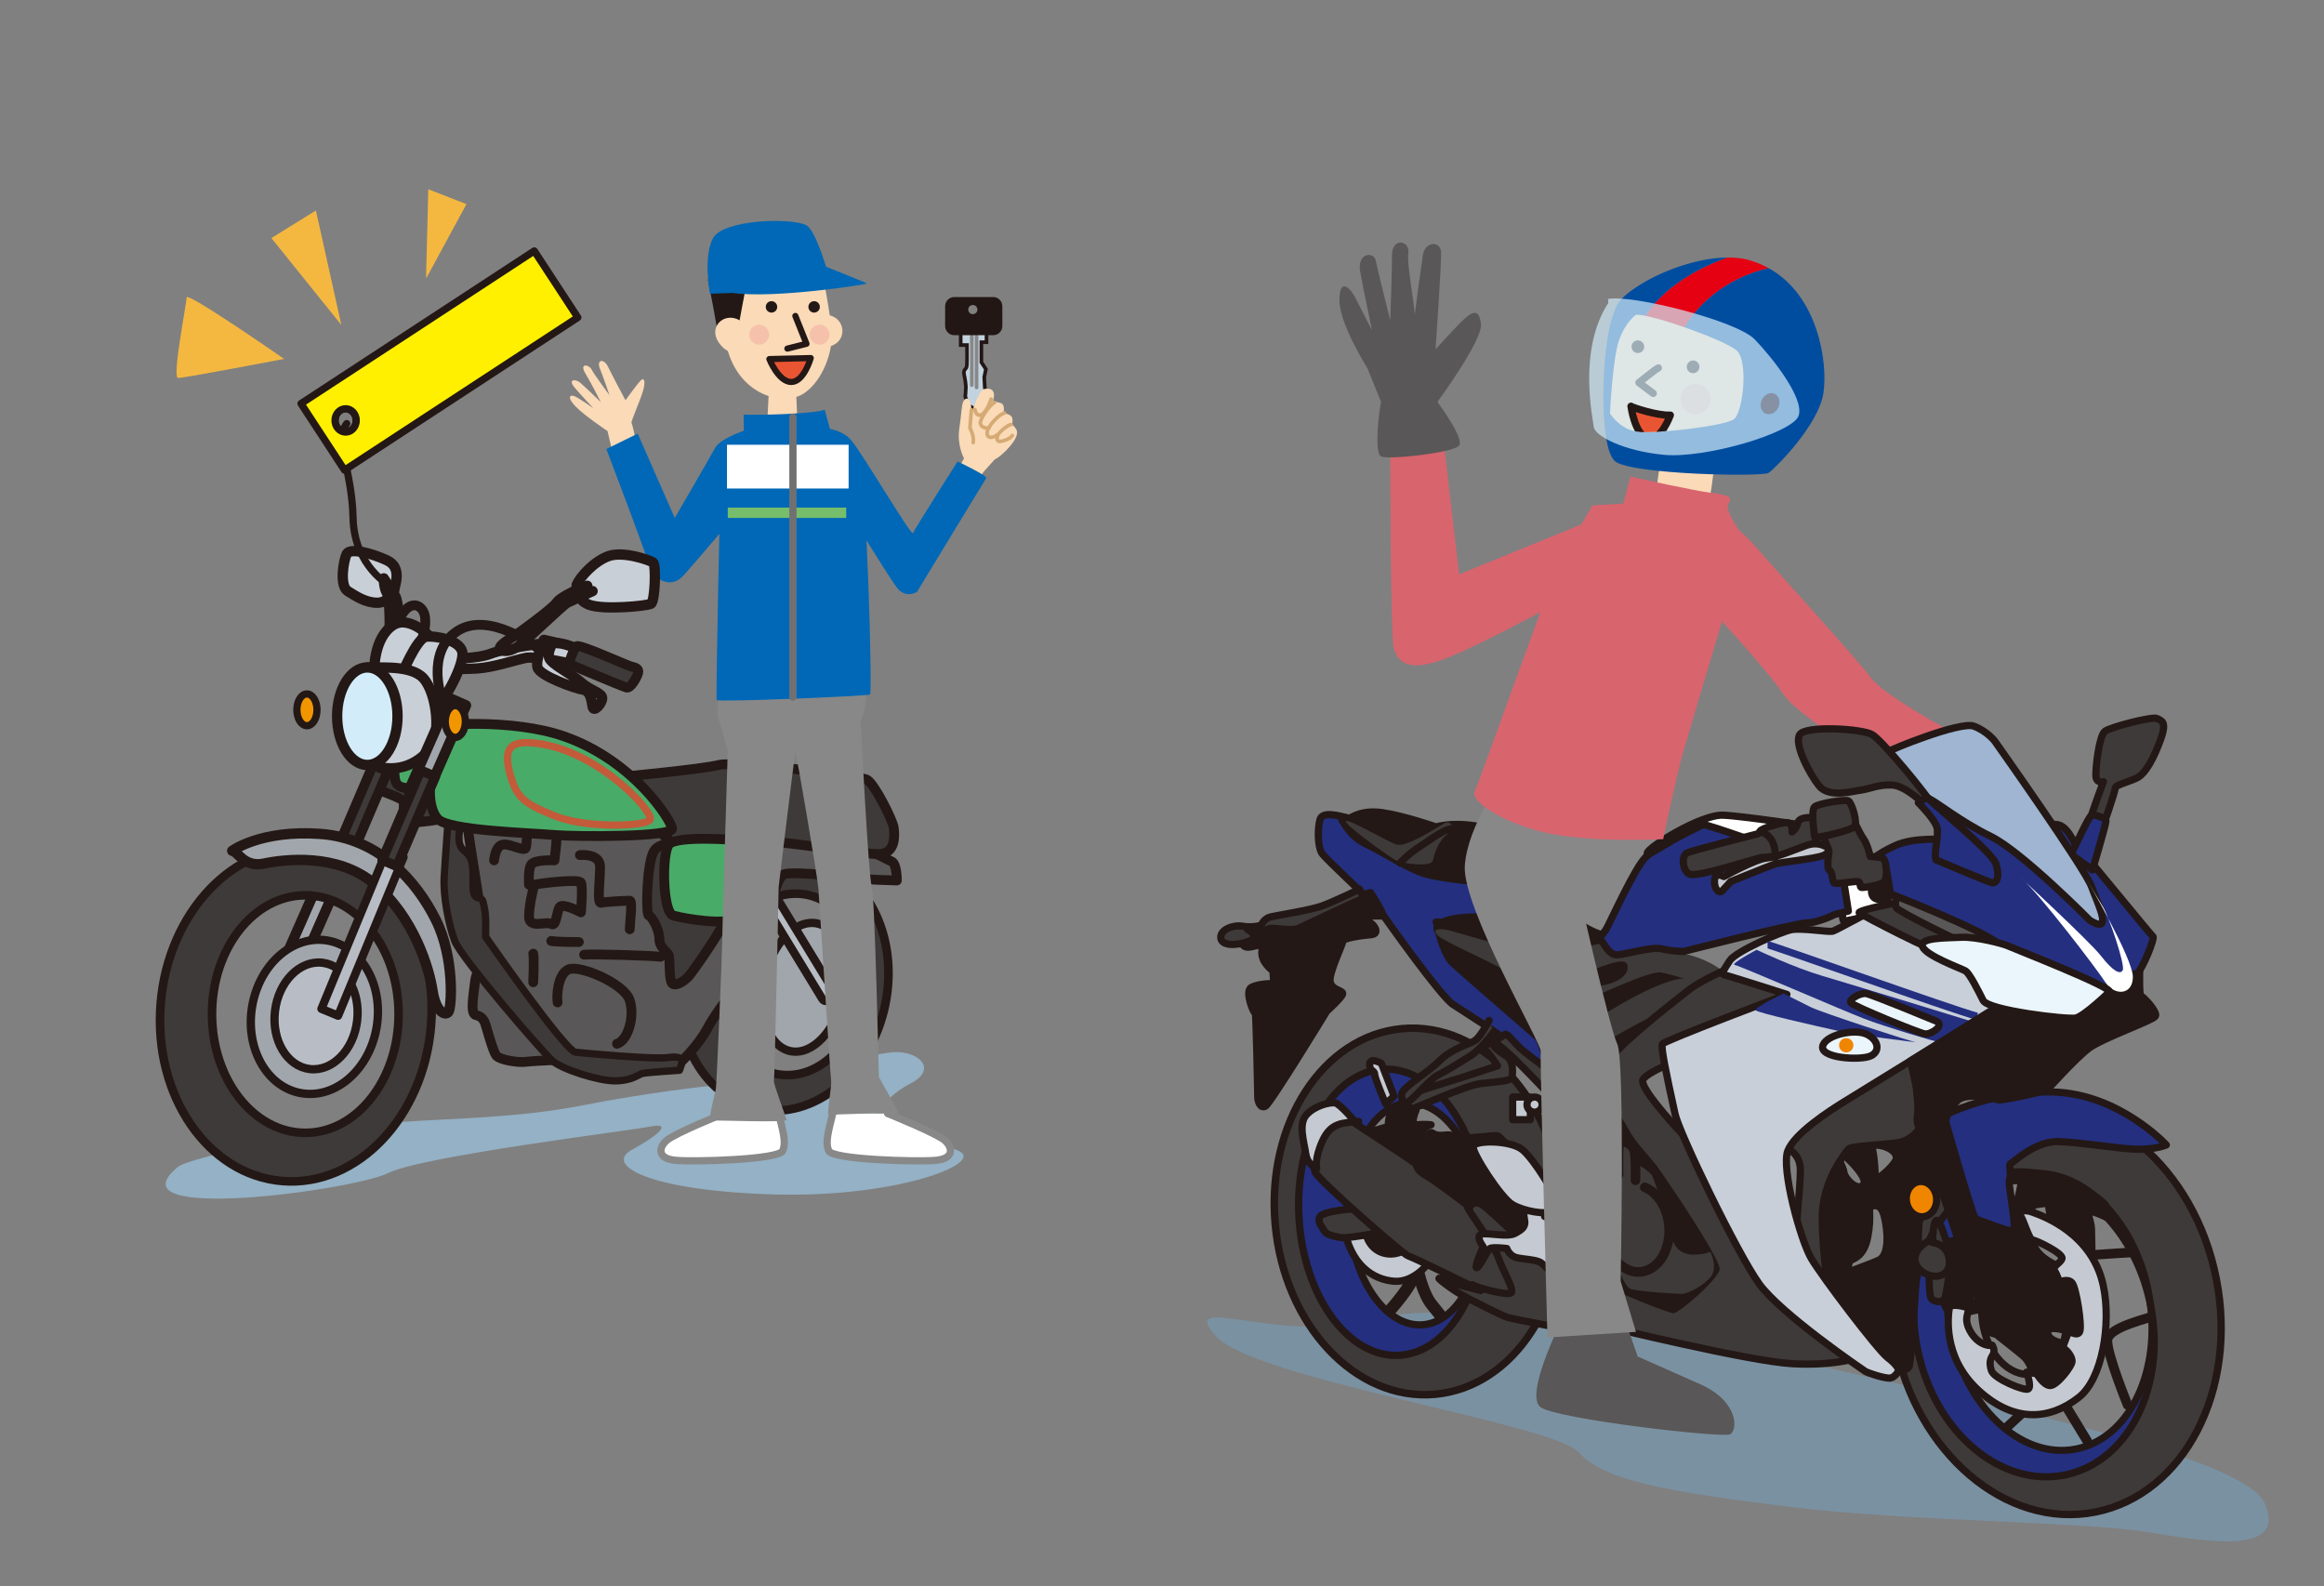 <?xml version="1.0" encoding="utf-8"?>
<!-- Generator: Adobe Illustrator 16.0.4, SVG Export Plug-In . SVG Version: 6.00 Build 0)  -->
<!DOCTYPE svg PUBLIC "-//W3C//DTD SVG 1.1//EN" "http://www.w3.org/Graphics/SVG/1.1/DTD/svg11.dtd">
<svg version="1.1" id="レイヤー_1" xmlns="http://www.w3.org/2000/svg" xmlns:xlink="http://www.w3.org/1999/xlink" x="0px"
	 y="0px" width="696px" height="475px" viewBox="0 0 696 475" enable-background="new 0 0 696 475" xml:space="preserve">
<rect x="0" y="0" width="696" height="475" fill="#808080" stroke="none"/>
<g>
	<path fill="#7A91A2" d="M405.484,395.817c-22.699,5.866-53.24-8.688-41.29,4.351c11.948,13.039,101.041,26.097,108.658,34.783
		c7.618,8.687,28.232,11.932,63.015,16.282c34.783,4.354,88.004,4.375,107.572,7.618c19.568,3.244,41.311,6.49,34.781-8.706
		c-6.528-15.194-97.816-32.605-129.314-40.202c-31.497-7.599-38.027-8.686-38.027-8.686S439.16,387.11,405.484,395.817z"/>
	<path fill="#888888" d="M491.314,238.297c1.625,0.643,13.041,26.793,9.242,33.341c-3.799,6.552-32.072,15.72-33.696,9.171
		c-1.621-6.549,1.644-49.062,1.644-49.062"/>
	<path fill="#D8646E" d="M515.771,154.604c1.088,0.268,8.417,7.083,10.861,10.061c2.443,2.978,30.41,33.675,33.675,38.294
		c3.265,4.62,20.735,14.355,21.476,14.66c17.104,7.063,5.688,27.72,5.688,27.72s-47.821-29.075-53.241-37.226
		c-5.42-8.151-24.701-29.034-25.79-29.321"/>
	<g>
		
			<path fill="none" stroke="#231815" stroke-width="3.599" stroke-linecap="round" stroke-linejoin="round" stroke-miterlimit="10" d="
			M415.484,393.263c1.254-1.251,7.039-8.062,7.3-10.077c0.26-2.017,1.524-4.781,1.771-3.27c0.246,1.511,1.756,7.805,4.275,10.828
			c2.52,3.022,5.803,7.559,5.803,7.559"/>
		<g id="XMLID_26_">
			<g>
				<path fill="#3E3A39" d="M467.769,358.956c2.695,30.238-14.334,56.464-38.044,58.583c-23.71,2.111-45.121-20.677-47.816-50.916
					c-2.702-30.231,14.334-56.457,38.044-58.583C443.662,305.922,465.073,328.73,467.769,358.956z M419.08,405.864
					c15.228-0.887,26.471-20.771,25.108-44.422c-1.369-23.652-14.824-42.123-30.052-41.244
					c-15.235,0.887-26.478,20.776-25.108,44.422C390.391,388.272,403.846,406.735,419.08,405.864z"/>
				<path fill="#242F80" d="M443.655,362.264c-1.183-18.327-11.033-32.617-22.002-31.911c-10.969,0.713-18.903,16.136-17.722,34.47
					c1.175,18.326,11.026,32.609,21.995,31.911C436.896,396.026,444.83,380.598,443.655,362.264z M444.188,361.442
					c1.362,23.651-9.881,43.535-25.108,44.422c-15.234,0.871-28.689-17.592-30.052-41.244c-1.369-23.646,9.873-43.535,25.108-44.422
					C429.364,319.319,442.819,337.79,444.188,361.442z"/>
			</g>
			<g>
				
					<path fill="none" stroke="#231815" stroke-width="2.159" stroke-linecap="round" stroke-linejoin="round" stroke-miterlimit="10" d="
					M443.655,362.264c1.175,18.334-6.76,33.763-17.729,34.47c-10.969,0.698-20.82-13.585-21.995-31.911
					c-1.182-18.334,6.753-33.757,17.722-34.47C432.622,329.646,442.473,343.937,443.655,362.264z"/>
				
					<path fill="none" stroke="#231815" stroke-width="2.187" stroke-linecap="round" stroke-linejoin="round" stroke-miterlimit="10" d="
					M444.188,361.442c1.362,23.651-9.881,43.535-25.108,44.422c-15.234,0.871-28.689-17.592-30.052-41.244
					c-1.369-23.646,9.873-43.535,25.108-44.422C429.364,319.319,442.819,337.79,444.188,361.442z"/>
				
					<path fill="none" stroke="#231815" stroke-width="2.246" stroke-linecap="round" stroke-linejoin="round" stroke-miterlimit="10" d="
					M467.769,358.956c2.695,30.238-14.334,56.464-38.044,58.583c-23.71,2.111-45.121-20.677-47.816-50.916
					c-2.702-30.231,14.334-56.457,38.044-58.583C443.662,305.922,465.073,328.73,467.769,358.956z"/>
			</g>
		</g>
		
			<path fill="#231815" stroke="#231815" stroke-width="2.159" stroke-linecap="round" stroke-linejoin="round" stroke-miterlimit="10" d="
			M438.159,277.372c-1.267-0.259-11.847-1.254-9.833,5.041c2.018,6.288,26.719,26.213,28.477,29.985
			c1.756,3.772,4.52,11.575,11.33,15.865c6.809,4.29,16.641-5.296,18.398-8.062c1.758-2.765,25.685-25.181,23.928-27.455
			c-1.758-2.273-33.244-12.092-39.043-12.855c-5.803-0.762-35.271-3.267-35.271-2.519"/>
		
			<path fill="#242F80" stroke="#231815" stroke-width="2.159" stroke-linecap="round" stroke-linejoin="round" stroke-miterlimit="10" d="
			M430.096,276.105c1.254,0.258,29.212,0.505,34.006-0.503c4.794-1.009,6.047-2.519,6.047-2.519s-2.778-9.329-8.062-10.582
			c0,0-40.812-6.537-43.334-8.308c-2.518-1.77-13.086-8.825-15.36-9.329s-7.299-2.016-8.062,0.504s-0.748,8.062,0.504,10.078
			c1.254,2.016,16.112,15.375,17.881,17.895c1.77,2.519,17.65,24.949,21.421,27.468c3.771,2.52,15.361,9.559,18.386,12.843
			c3.021,3.28,8.564,7.815,9.574,6.306c1.006-1.514-2.262-9.071-2.262-9.071s-22.675-19.649-25.698-22.429
			c-3.022-2.777-4.792-11.345-4.792-11.345"/>
		
			<path fill="#231815" stroke="#231815" stroke-width="2.159" stroke-linecap="round" stroke-linejoin="round" stroke-miterlimit="10" d="
			M467.888,272.58c2.261,2.519,8.812,7.065,13.849,7.816c5.041,0.748-4.391,4.438-7.556,6.55
			c-6.797,4.534-44.097-7.301-43.837-8.567c0.258-1.266,1.021-4.044,14.367-3.785C458.057,274.854,467.888,272.58,467.888,272.58z"
			/>
		
			<path fill="#231815" stroke="#231815" stroke-width="2.159" stroke-linecap="round" stroke-linejoin="round" stroke-miterlimit="10" d="
			M403.133,245.874c0.504-0.505,4.047-3.527,10.84-2.52c6.797,1.007,16.123,4.289,16.123,4.289s4.537-1.524,12.094-0.259
			c7.56,1.268,18.889,7.299,18.889,10.581s-3.023,7.571-5.039,7.313c-2.016-0.259-24.947-1.524-31.238-4.289
			c-6.295-2.764-10.568-5.787-15.867-8.307c-5.297-2.52-7.053-7.804-7.053-7.056"/>
		<path fill="#3E3A39" d="M504.166,292.992c-6.305,0.504-16.887,6.562-21.422,9.327c-4.533,2.765-7.544,3.269-7.299,5.789
			c0.246,2.521,0.246,7.054,1.758,6.047c1.51-1.009,16.874-10.063,24.186-12.844c7.312-2.776,11.086-8.823,11.086-8.823
			l-6.551,0.258"/>
		<path fill="#3E3A39" d="M478.974,282.657c-1.267,0-14.354,4.289-24.188,1.77c-9.831-2.519-20.167-5.789-21.925-6.048
			c-1.756-0.258-4.277-0.258-2.26,1.759c2.014,2.014,18.126,8.811,20.902,11.085c2.779,2.273,15.866,3.037,21.666,0.762
			c5.804-2.273,13.103-5.555,14.109-3.283c1.01,2.275-1.496,5.559-8.306,6.566c-6.811,1.006-21.667,0.748-21.667,2.258
			c0,1.515,17.635,18.389,19.146,18.646c1.514,0.259,2.779-4.793,1.008-8.567c-1.77-3.771-5.298-7.312-2.777-8.062
			c2.52-0.749,19.407-9.082,22.933-8.319c3.528,0.762,5.542,1.511,6.55,1.77s11.834,0.259,12.338-1.008
			c0.506-1.266-7.543-6.55-16.873-7.053c-9.328-0.505-18.641-2.262-19.146-2.015"/>
		<path fill="#3E3A39" d="M432.861,246.376c-1.371,0.688-11.587,7.56-14.612,6.551c-3.023-1.009-13.864-7.559-15.116-7.053
			c-1.252,0.502,12.34,10.321,14.613,11.589c2.273,1.267,10.838,2.275,11.344,0.259c0.504-2.017,1.512-5.789,4.535-8.062
			C436.648,247.385,433.869,245.874,432.861,246.376z"/>
		
			<path fill="#3E3A39" stroke="#231815" stroke-width="2.159" stroke-linecap="round" stroke-linejoin="round" stroke-miterlimit="10" d="
			M443.703,313.652c1.51,0.258,4.777,5.54,4.777,5.54s-7.039,2.262-10.826,3.53c-3.785,1.266-16.382,4.777-16.885,6.046
			c-0.505,1.266,0.243,3.77,1.51,3.526c1.268-0.245,16.628-7.299,21.163-7.802c4.536-0.505,9.083-0.765,9.328-1.771
			c0.246-1.009,0.751-5.042-1.768-6.552c-2.522-1.513-5.026-3.772-3.271-3.772c1.758,0,14.859,13.862,15.865,15.116
			c1.008,1.254,4.031,8.555,4.031,9.818c0,1.267,1.267,18.153,2.273,20.916c1.008,2.767-0.748,7.042-0.502,10.322
			c0.244,3.285,0.748,11.1,0.748,11.849s-0.748,5.544,2.275,9.574c3.021,4.032,8.551,7.299,8.811,7.299
			c0.259,0,42.311,10.324,55.424,11.085c13.116,0.766,20.675-2.016,20.675-2.016l-51.15-64.234c0,0-15.866-16.383-14.109-18.902
			c1.757-2.521,10.827-5.789,10.827-5.789l38.049-22.43c0,0-21.163-4.779-22.171-5.038c-1.007-0.258-9.573,3.772-13.101,6.552
			c-3.527,2.777-14.625,11.33-21.423,18.138c-6.794,6.812-10.824,12.856-10.824,12.856s-16.138-11.603-18.399-13.862
			c-2.261-2.264-3.785-4.523-4.534-3.772C449.749,310.63,443.703,313.652,443.703,313.652z"/>
		
			<path fill="#3E3A39" stroke="#231815" stroke-width="2.159" stroke-linecap="round" stroke-linejoin="round" stroke-miterlimit="10" d="
			M447.23,309.118c-0.451,0.782-4.033,5.295-6.811,7.053s-7.297,4.534-9.818,5.802c-2.521,1.267-7.817,7.803-9.071,8.062
			c-1.251,0.259-1.771-0.259-1.771-2.273c0-2.016,7.559-6.291,11.346-10.08c3.785-3.784,9.07-5.037,10.58-6.044
			c1.512-1.007,3.773-5.04,4.276-6.047"/>
		
			<path fill="#231815" stroke="#231815" stroke-width="2.159" stroke-linecap="round" stroke-linejoin="round" stroke-miterlimit="10" d="
			M409.439,339.348c1.254-0.503,6.291-2.015,6.291-2.015s0.069-2.999,0.762-3.772c2.26-2.519,1.757-3.037,3.268-2.777
			c1.513,0.259,4.292,1.771,4.292,1.771s-2.03,4.521,0.244,4.274c2.274-0.243,4.288,0,4.288,0s-3.021,0.246-2.518,4.536
			c0.504,4.292-0.246,5.787,1.512,5.04c1.756-0.748-0.505-8.567,1.512-7.057c2.016,1.513,5.283-0.258,5.785,1.007
			c0.506,1.269,12.598-0.487,13.605-0.243c1.01,0.243,11.086,11.589,11.59,13.1c0.506,1.513,1.513,21.163,1.513,21.163
			l-27.714-1.265"/>
		
			<path fill="#C5CAD2" stroke="#231815" stroke-width="2.159" stroke-linecap="round" stroke-linejoin="round" stroke-miterlimit="10" d="
			M402.385,367.062c2.014,11.847,8.824,16.124,15.115,16.626c6.291,0.507,11.084-6.042,11.59-7.554
			c0.504-1.513-16.123-11.593-16.123-11.593"/>
		
			<path fill="#231815" stroke="#231815" stroke-width="2.159" stroke-linecap="round" stroke-linejoin="round" stroke-miterlimit="10" d="
			M409.684,362.785c-3.526,9.82,4.793,15.878,11.847,11.086C428.584,369.077,409.684,362.785,409.684,362.785z"/>
		
			<path fill="#3E3A39" stroke="#231815" stroke-width="2.159" stroke-linecap="round" stroke-linejoin="round" stroke-miterlimit="10" d="
			M405.406,362.021c-1.264,0-9.07,0.764-10.076,2.275c-1.008,1.512,0.75,3.269,1.253,4.274c0.505,1.01,2.029,1.513,4.794,2.018
			c2.766,0.505,16.872-2.52,16.872-2.52"/>
		
			<path fill="#3E3A39" stroke="#231815" stroke-width="2.159" stroke-linecap="round" stroke-linejoin="round" stroke-miterlimit="10" d="
			M403.392,334.568c1.007,1.254,20.415,13.361,20.66,14.11c0.244,0.747,0.489,2.014,3.267,3.526
			c2.777,1.511,12.857,9.314,12.857,9.314s1.266-2.519,4.031-0.504c2.764,2.014,15.984,14.729,18.385,17.132
			c0.762,0.761,18.643,19.146,18.643,19.146s-0.244,2.766-2.261,2.521c-2.016-0.247-25.711-4.779-27.47-5.283
			c-1.755-0.505-11.07-5.299-13.85-6.811c-2.779-1.51-8.32-5.787-6.305-4.78c2.018,1.008,12.093,3.528,12.093,3.528
			s-20.413-10.091-21.665-10.335c-1.254-0.248-27.195-22.936-27.959-25.195c-0.762-2.26,0.245-11.835,1.252-14.354"/>
		
			<path fill="#231815" stroke="#231815" stroke-width="2.159" stroke-linecap="round" stroke-linejoin="round" stroke-miterlimit="10" d="
			M410.447,267.293c0,0,4.791,7.314,3.525,7.056c-1.267-0.257-12.092,0.245-11.59,1.254c0.504,1.008,6.049,0,7.56,0.503
			c1.512,0.505,3.513,3.54,0.751,3.785c-2.766,0.247-8.568,1.008-8.568,2.018c0,1.007-4.273,9.572-3.771,12.092
			c0.504,2.521,3.771,2.521,3.771,3.525c0,1.01-4.779,5.302-4.779,5.302s-16.887,27.696-18.398,28.46
			c-1.512,0.763-2.261-1.512-2.261-2.519c0-1.008-0.517-26.189-0.763-25.439c-0.245,0.749-3.268-6.319-1.252-7.572
			c2.015-1.254,6.793-1.254,6.793-1.254l-0.243-3.784c0,0-3.786-2.52-3.282-6.046c0.504-3.528-3.786,0.243-5.543-1.514
			c-1.757-1.756,2.015-4.274,3.024-4.274c1.008,0,12.093-4.031,12.093-4.031l16.885-5.802L410.447,267.293z"/>
		
			<path fill="#FFFFFF" stroke="#231815" stroke-width="2.159" stroke-linecap="round" stroke-linejoin="round" stroke-miterlimit="10" d="
			M552.035,262.76c0.504,1.01-0.994,13.358,0.259,13.101s23.425-4.548,23.425-5.297s-12.342-9.573-12.342-9.573"/>
		
			<path fill="#242F80" stroke="#231815" stroke-width="2.159" stroke-linecap="round" stroke-linejoin="round" stroke-miterlimit="10" d="
			M514.993,244.622c-0.749,0.243-18.902,8.823-22.171,12.092c-3.27,3.269-10.336,18.902-11.588,21.161
			c-1.254,2.263-2.765,3.01-1.758,3.772c1.008,0.766,2.275,4.548,5.039,4.291c2.764-0.258,10.323-2.534,13.346-1.77
			c3.023,0.763,6.305,0.763,6.305,0.763s33.746-8.568,37.028-8.568c3.284,0,8.321-2.519,8.321-2.519l4.031-1.008
			c0,0-1.742-12.337-2.766-14.61c-1.021-2.275-17.389-8.567-17.389-8.567"/>
		<path fill="#231815" d="M482.241,330.783c0,0,3.036,2.763,5.298,7.054c2.26,4.291,6.538,8.581,8.306,10.842
			c1.771,2.26,19.653,28.462,19.148,31.483c-0.503,3.023-12.081,13.101-13.849,13.101c-1.771,0-26.448-9.833-26.203-12.094
			c0.247-2.259,1.266-14.107,3.025-15.618c1.756-1.512,2.259-4.535,2.259-4.535s0.503-5.299-1.008-6.55
			c-1.511-1.255-2.776-6.306-2.519-8.062C476.958,344.646,479.967,329.012,482.241,330.783z"/>
		<path fill="#3E3A39" d="M512.227,374.877c0,0-4.533,1.759-8.061,0.249c-3.526-1.512-3.853-6.155-4.324-7.989
			c-0.468-1.832-4.255-13.421-5.003-14.932c-0.748-1.513-4.78-3.786-4.78-3.786s-3.54-7.817-5.298-5.04
			c-1.757,2.779-3.771,2.521-4.78,3.025c-1.007,0.502-2.029,2.532-0.258,3.28c1.771,0.751,4.549,0.492,4.793,1.254
			c0.245,0.762-4.793,3.785-3.787,7.311c1.008,3.529,0.52,15.104,2.275,18.387c1.757,3.28,3.515,8.58,5.285,9.328
			c1.77,0.749,13.617,1.513,15.375,1.513c1.756,0,6.793-2.535,8.811-5.3C514.49,379.412,512.227,374.877,512.227,374.877z"/>
		
			<line fill="none" stroke="#231815" stroke-width="2.879" stroke-linecap="round" stroke-linejoin="round" stroke-miterlimit="10" x1="601.17" y1="427.282" x2="607.965" y2="420.978"/>
		
			<line fill="none" stroke="#231815" stroke-width="2.879" stroke-linecap="round" stroke-linejoin="round" stroke-miterlimit="10" x1="625.096" y1="431.557" x2="618.042" y2="419.968"/>
		
			<path fill="none" stroke="#231815" stroke-width="2.879" stroke-linecap="round" stroke-linejoin="round" stroke-miterlimit="10" d="
			M645.006,394.026c-1.009,0.748-13.619,3.267-13.862,7.301c-0.246,4.029,6.048,19.405,6.048,19.405"/>
		
			<path fill="none" stroke="#231815" stroke-width="2.879" stroke-linecap="round" stroke-linejoin="round" stroke-miterlimit="10" d="
			M640.717,374.879c-0.748,0-22.172,1.512-22.172,1.512"/>
		<g id="XMLID_25_">
			<g>
				<path fill="#3E3A39" d="M663.761,383.026c6.529,33.338-9.729,64.578-36.321,69.789c-26.593,5.21-53.444-17.599-59.974-50.923
					c-6.529-33.353,9.729-64.601,36.321-69.796C630.38,326.871,657.231,349.674,663.761,383.026z M618.835,441.609
					c18.838-4.13,29.979-26.687,25.224-50.721c-0.145-1.218-0.339-2.443-0.569-3.669c-4.303-22.687-21.102-38.556-37.511-35.442
					c-0.88,0.166-1.744,0.383-2.58,0.649c-1.319,0.101-2.638,0.288-3.949,0.576c-19.155,4.188-30.341,27.421-24.993,51.896
					C579.811,429.365,599.68,445.803,618.835,441.609z"/>
				<path fill="#242F80" d="M644.059,390.889c4.756,24.034-6.386,46.591-25.224,50.721c-19.155,4.193-39.024-12.244-44.379-36.711
					c-5.348-24.475,5.838-47.708,24.993-51.896c1.312-0.288,2.63-0.476,3.949-0.576c-14.846,4.713-23.422,24.589-19.343,46.072
					c4.302,22.687,21.094,38.569,37.511,35.456C637.089,431.008,646.71,412.126,644.059,390.889z"/>
			</g>
			<g>
				
					<path fill="none" stroke="#231815" stroke-width="2.129" stroke-linecap="round" stroke-linejoin="round" stroke-miterlimit="10" d="
					M603.398,352.427c0.836-0.267,1.7-0.483,2.58-0.649c16.409-3.113,33.208,12.756,37.511,35.442
					c0.23,1.226,0.425,2.451,0.569,3.669c2.651,21.237-6.97,40.119-22.492,43.066c-16.417,3.113-33.209-12.77-37.511-35.456
					C579.977,377.016,588.553,357.14,603.398,352.427z"/>
				
					<path fill="none" stroke="#231815" stroke-width="2.159" stroke-linecap="round" stroke-linejoin="round" stroke-miterlimit="10" d="
					M603.398,352.427c17.857-1.319,35.435,14.499,40.422,37.287c0.087,0.389,0.166,0.785,0.238,1.175
					c4.756,24.034-6.386,46.591-25.224,50.721c-19.155,4.193-39.024-12.244-44.379-36.711c-5.348-24.475,5.838-47.708,24.993-51.896
					C600.761,352.715,602.079,352.527,603.398,352.427z"/>
				
					<path fill="none" stroke="#231815" stroke-width="2.207" stroke-linecap="round" stroke-linejoin="round" stroke-miterlimit="10" d="
					M663.761,383.026c6.529,33.338-9.729,64.578-36.321,69.789c-26.593,5.21-53.444-17.599-59.974-50.923
					c-6.529-33.353,9.729-64.601,36.321-69.796C630.38,326.871,657.231,349.674,663.761,383.026z"/>
			</g>
		</g>
		
			<path fill="#231815" stroke="#231815" stroke-width="2.159" stroke-linecap="round" stroke-linejoin="round" stroke-miterlimit="10" d="
			M598.65,354.219c0.75,0,6.306-1.511,6.55,0c0.245,1.512-2.778,11.086-2.778,11.086l5.297,0.504c0,0,0-4.778,2.017-5.04
			c2.015-0.257,3.771-0.761,3.771,0.247c0,1.006,1.772,9.068,1.772,9.068s10.062,11.836,10.824,12.093
			c0.763,0.262,0.26-11.588,0.26-14.107c0-2.519-2.016-5.789,0-5.284s5.038,2.017,5.038,2.017s-2.019-3.106-0.763-3.282
			c1.77-0.246-9.561-9.059-21.408-10.322c-11.848-1.267-12.596,2.26-12.596,2.26"/>
		
			<path fill="#231815" stroke="#231815" stroke-width="2.159" stroke-linecap="round" stroke-linejoin="round" stroke-miterlimit="10" d="
			M607.216,366.571c0.244,0.245,0.259,4.03,2.52,7.559c2.261,3.526,7.558,5.529,9.069,5.786c1.512,0.262,9.068,10.597,8.062,15.377
			c-1.007,4.778-7.312,6.291-7.312,6.291s-0.504-3.037-1.513-3.281c-1.006-0.245-4.78-1.252-4.78,0.763
			c0,2.014,3.27,3.021,4.276,3.021s2.519,1.009,2.519,1.009s-1.512,3.787-1.006,6.048c0.504,2.26-0.994,5.284-3.771,6.288
			c-2.779,1.01-6.928-2.817-6.74-3.927c0.188-1.108-0.833-3.874-2.591-5.388c-1.756-1.51-7.558-6.046-7.558-6.046
			s-5.024-7.816-5.787-7.816c-0.762,0-5.544,1.269-7.818,1.269c-2.271,0-5.05-9.084-4.792-14.367c0.259-5.284,4.03-8.812,6.305-7.3
			c2.274,1.511,5.802,11.071,4.793,13.345c-1.007,2.275-1.522,5.038-0.257,5.038s3.527-1.77,4.533-2.519
			c1.008-0.749-10.84-24.936-9.834-27.454"/>
		
			<path fill="none" stroke="#231815" stroke-width="2.159" stroke-linecap="round" stroke-linejoin="round" stroke-miterlimit="10" d="
			M618.68,392.352c1.294,9.654-3.244,18.229-10.141,19.153c-6.896,0.924-13.533-6.152-14.828-15.808
			c-1.293-9.65,3.246-18.228,10.141-19.151C610.748,375.622,617.387,382.698,618.68,392.352z"/>
		
			<path fill="#231815" stroke="#231815" stroke-width="2.159" stroke-linecap="round" stroke-linejoin="round" stroke-miterlimit="10" d="
			M561.854,342.874c3.786,0.26,7.066,2.534,5.801,4.796c-1.266,2.261-6.047,6.305-6.047,5.038c0-1.266-0.244-11.099-2.52-11.848
			c-2.272-0.749-10.594,3.038-9.328,3.283c1.268,0.242,10.091,8.317,8.321,10.58c-1.771,2.261-5.556-1.756-5.802-3.526
			c-0.244-1.771-3.01-7.558-4.276-6.046s-7.557,26.2-6.046,30.734c1.512,4.536,5.803,6.306,6.552,6.048
			c0.747-0.259,4.534-1.267,5.038-2.777c0.503-1.511-0.002-0.765,0.503-1.511c0.504-0.752,4.018-0.766,5.284-7.057
			c1.267-6.292,0-9.057,1.008-9.315c1.006-0.258,3.023-1.022,4.031,3.268c1.008,4.292,1.523,11.345-1.756,12.857
			c-3.283,1.512-15.131,5.542-15.881,6.55c-0.748,1.01,1.008,7.04,3.023,10.324c2.016,3.28,16.887,16.122,16.887,16.122
			s4.031,0.505,5.038-1.007c1.009-1.512,3.024-42.066,3.024-43.074c0-1.009,12.34-31.988,11.834-33.258
			c-0.504-1.267-17.376,2.767-17.376,2.767"/>
		
			<path fill="#3E3A39" stroke="#231815" stroke-width="2.159" stroke-linecap="round" stroke-linejoin="round" stroke-miterlimit="10" d="
			M576.221,335.822c-0.258,0.763-3.023,5.558-7.56,6.306c-4.534,0.746-14.351,1.006-15.114,2.016
			c-0.764,1.008-7.818,9.313-7.818,20.397c0,11.088,2.031,21.683,1.771,22.936c-0.259,1.253-9.818-8.813-10.077-11.086
			c-0.261-2.273,1.757-19.91,1.757-25.955c0-6.05-5.285-6.796-5.787-7.806c-0.506-1.007,41.561-29.729,41.561-29.729
			L576.221,335.822z"/>
		
			<path fill="#C8CFD9" stroke="#231815" stroke-width="2.159" stroke-linecap="round" stroke-linejoin="round" stroke-miterlimit="10" d="
			M501.648,333.562c-2.807-12.848-4.29-19.909-3.787-20.918c0.506-1.007,37.285-14.857,37.285-14.857s-17.375-5.557-18.643-5.802
			c-1.265-0.245-0.244-1.512,1.513-4.289c1.756-2.779,15.618-8.811,18.642-9.316c3.025-0.504,10.842,0.75,12.094,0.506
			s11.085-6.048,11.849-5.801l33.761,17.389c0,0,4.533,11.1,3.784,11.345c-0.75,0.244-41.073,25.181-45.606,27.958
			c-4.536,2.778-15.116,9.588-17.131,14.871c-2.016,5.284,3.783,26.705,7.053,32.247c3.268,5.545,19.896,27.468,22.92,29.729
			c3.022,2.26,3.28,3.772,3.28,3.772s-1.008,2.029-2.519,2.274c-1.51,0.244-6.795-1.512-7.557-2.016
			c-0.765-0.503-25.193-17.13-31.745-26.201C520.291,375.384,502.914,339.363,501.648,333.562z"/>
		<path fill="#242F80" d="M573.946,312.14c-1.009,0-28.218-8.825-31.744-10.581s-8.062-4.033-8.062-4.033s-9.056,4.277-8.308,5.04
			c0.75,0.764,17.392,4.536,24.188,6.048C556.815,310.124,573.946,312.14,573.946,312.14z"/>
		<path fill="none" stroke="#242F80" stroke-width="2.159" stroke-miterlimit="10" d="M529.359,282.917
			c1.008,0,55.156,19.404,62.727,21.419"/>
		<path fill="#242F80" d="M589.567,305.59c0,0-35.271-10.841-43.839-13.36c-8.566-2.519-19.65-7.803-19.65-7.803
			s-8.062,4.288-6.549,4.536c1.51,0.246,32.246,13.603,38.797,16.121c6.552,2.521,21.912,7.056,22.676,7.056
			c0.762,0,9.326-5.788,9.326-5.788"/>
		
			<path fill="#EAF5FC" stroke="#231815" stroke-width="2.159" stroke-linecap="round" stroke-linejoin="round" stroke-miterlimit="10" d="
			M545.988,312.901c1.35-3.098,9.314-4.793,12.842-3.281s4.534,5.038,1.512,6.551C557.318,317.681,544.233,316.933,545.988,312.901z
			"/>
		
			<path fill="#3E3A39" stroke="#231815" stroke-width="2.159" stroke-linecap="round" stroke-linejoin="round" stroke-miterlimit="10" d="
			M577.977,376.636c-0.244,2.017-0.503,11.345,0.506,12.353c1.006,1.006,3.555,1.265,4.043-0.505
			c0.49-1.771,2.246-12.336,1.498-13.604c-0.749-1.265-3.008-10.596-4.276-9.328c-1.265,1.266-1.008,11.343-1.008,11.343"/>
		
			<path fill="#C5CAD2" stroke="#231815" stroke-width="2.159" stroke-linecap="round" stroke-linejoin="round" stroke-miterlimit="10" d="
			M605.2,364.297c0.748,0.749,2.519,7.055,3.527,7.055c1.008,0,9.313,4.032,8.811,5.542c-0.502,1.511-3.011,2.274-2.259,3.528
			c0.747,1.253,1.51,3.526,1.51,3.526s2.508-1.266,3.771,0.246c1.267,1.509,3.037,12.841,2.275,14.614
			c-0.762,1.769-3.771-0.766-3.527,0c0.246,0.759-2.029,4.776-1.268,5.035c0.764,0.26,2.52,2.273,2.52,3.785
			c0,1.515-4.535,7.301-6.55,7.301s-4.03-3.526-4.03-3.526l-3.023-0.504c0,0,1.511,4.274,0.503,5.04
			c-1.007,0.762-10.335-3.026-11.085-5.545c-0.748-2.519-0.257-3.512,0.506-4.779c0.762-1.267-0.246-2.777-0.246-2.777
			s-1.513,0.504-3.786-1.009c-2.274-1.51-4.29-5.038-3.784-7.557c0.503-2.52,0.748-2.276,0.503-2.52
			c-0.247-0.246-5.544-1.772-5.789,0c-0.244,1.771-2.274,14.364,8.566,24.444c10.839,10.077,21.628,9.019,30.231,2.261
			c7.055-5.545,9.765-22.02,7.314-33.5c-3.281-15.377-17.637-20.675-21.163-21.929c-3.527-1.251-3.786,0.504-3.786,0.504"/>
		
			<path fill="#242F80" stroke="#231815" stroke-width="2.159" stroke-linecap="round" stroke-linejoin="round" stroke-miterlimit="10" d="
			M588.817,364.297c2.015,0,12.61,4.78,13.862,4.274c1.254-0.502-0.012-6.291-0.258-8.81s-1.008-5.544-0.504-7.054
			c0.504-1.511-0.49-4.043,0.258-4.289c0.748-0.243,7.301-6.81,14.355-6.553c7.053,0.262,17.145,2.032,22.932,2.277
			c5.787,0.242,9.314-1.27,9.314-1.27s-14.094-15.359-34.004-15.862c-19.91-0.504-35.026,8.307-35.026,8.307"/>
		
			<path fill="#231815" stroke="#231815" stroke-width="2.159" stroke-linecap="round" stroke-linejoin="round" stroke-miterlimit="10" d="
			M640.717,287.953c0.259,1.513-0.26,10.092,0.504,10.338c0.762,0.244,5.051,4.793,4.289,6.045
			c-0.761,1.254-15.878,6.551-19.908,9.574c-4.031,3.022-12.598,12.598-12.598,12.598s-13.863,3.512-15.117,2.763
			c-1.252-0.747-9.314-2.003-11.589,0.259c-2.274,2.26-3.772,5.544-3.526,6.551c0.244,1.01,7.557,26.461,8.564,28.217
			c1.009,1.756,1.757,3.024,1.757,3.024s8.063,23.941,8.321,24.69c0.26,0.747,2.029,6.535,0.26,7.299
			c-1.771,0.761-5.803,0.518-6.307-1.253c-0.504-1.771-2.531-7.313-2.777-8.321c-0.245-1.007-15.865-47.364-15.865-47.364
			s-3.023-5.039-2.519-8.061c0.503-3.024-0.26-7.313-0.26-8.062c0-0.748-1.755-8.568-1.755-8.568l35.527-22.167"/>
		
			<path fill="#3E3A39" stroke="#231815" stroke-width="2.159" stroke-linecap="round" stroke-linejoin="round" stroke-miterlimit="10" d="
			M570.417,269.814c0,0-14.364,2.776-13.602,3.527c0.763,0.75,23.178,12.351,26.2,12.597c3.023,0.244,19.652-6.048,19.652-6.048"/>
		
			<path fill="#595757" stroke="#231815" stroke-width="2.159" stroke-linecap="round" stroke-linejoin="round" stroke-miterlimit="10" d="
			M568.908,264.776c-0.505,1.254-1.77,5.8-1.009,7.054c0.762,1.254,19.394,10.321,20.659,10.827
			c1.268,0.502,15.621,0.245,15.621-0.506"/>
		
			<path fill="#242F80" stroke="#231815" stroke-width="2.159" stroke-linecap="round" stroke-linejoin="round" stroke-miterlimit="10" d="
			M583.016,251.416c-1.009,0-9.817-0.749-15.359,1.77c-5.543,2.52-8.58,5.025-8.322,6.797c0.258,1.771,1.267,6.048,2.273,6.048
			c1.01,0,33.76,13.099,36.783,16.627c3.023,3.525,28.476,13.604,29.482,13.863c1.009,0.259,11.072-4.549,12.34-5.298
			c1.266-0.75,5.283-10.324,4.536-10.826c-0.752-0.506-20.905-25.438-22.415-26.706c-1.515-1.266-3.04-6.811-6.812-6.811
			c-3.772,0-19.147-0.244-19.147-0.244l-16.887-9.07l5.297,14.353"/>
		
			<path fill="#FFFFFF" stroke="#231815" stroke-width="2.159" stroke-linecap="round" stroke-linejoin="round" stroke-miterlimit="10" d="
			M547.5,248.147c-0.762,0-24.948-3.77-31.5-4.03c-6.549-0.259-22.428,9.56-22.674,11.33c-0.244,1.771,14.354-8.824,16.628-8.566
			c2.275,0.26,21.162,7.055,21.162,7.055"/>
		
			<path fill="#231815" stroke="#231815" stroke-width="2.159" stroke-linecap="round" stroke-linejoin="round" stroke-miterlimit="10" d="
			M560.846,263.508c0,0.764-1.254,4.536,0.762,5.544c2.018,1.007,4.536,0,4.536-1.008c0-1.01-1.266-8.062-1.266-8.062"/>
		
			<path fill="#3E3A39" stroke="#231815" stroke-width="2.159" stroke-linecap="round" stroke-linejoin="round" stroke-miterlimit="10" d="
			M545.484,249.905c0,0,2.506,4.274,2.26,5.542c-0.244,1.267-0.748,4.794,0.259,5.298c1.007,0.503,0.506,3.515,1.513,3.772
			c1.008,0.259,6.307-0.763,7.056-0.504c0.747,0.258,0.259,1.77,1.007,1.77s4.289-0.518,6.047-1.266
			c1.756-0.748,1.253-4.535,1.253-4.535s-0.259-2.78-1.009-3.024c-0.748-0.244-3.772-0.504-3.772-0.504s-0.747-3.513-2.016-5.283
			c-1.266-1.771-3.023-5.802-3.023-5.802"/>
		
			<path fill="#3E3A39" stroke="#231815" stroke-width="2.159" stroke-linecap="round" stroke-linejoin="round" stroke-miterlimit="10" d="
			M543.21,244.865c0,0-4.276-0.504-4.78,1.513c-0.502,2.016-1.771,2.776-1.771,2.776s0.52-3.28-2.259-2.776
			c-2.779,0.503-6.81,1.755-7.312,2.52c-0.506,0.762-0.506,0.762-0.506,0.762s-19.898,5.024-21.408,5.788
			c-1.51,0.763-1.524,5.053,0.75,6.308c2.275,1.251,21.408-5.286,22.172-5.041c0.762,0.244,7.312-1.009,9.832-1.511
			c2.519-0.505,4.778-1.771,4.778-1.771l3.022-4.534"/>
		
			<path fill="#3E3A39" stroke="#231815" stroke-width="2.159" stroke-linecap="round" stroke-linejoin="round" stroke-miterlimit="10" d="
			M626.403,244.157c0-0.504,3.528-10.077,3.528-10.077s-2.261,0.764-2.261-2.015s0.995-11.835,2.763-13.103
			c1.771-1.265,14.355-4.547,15.623-3.785c1.264,0.763,3.021,0.763,1.004,6.306c-2.014,5.542-4.52,10.335-7.297,11.589
			c-2.777,1.252-6.307,2.015-6.307,3.022c0,1.009-3.771,11.835-3.771,11.835"/>
		
			<path fill="#242F80" stroke="#231815" stroke-width="2.159" stroke-linecap="round" stroke-linejoin="round" stroke-miterlimit="10" d="
			M620.111,255.747c0.752-0.504,5.283-11.33,6.292-11.59c1.009-0.258,4.291,0.748,4.291,1.758c0,1.008-4.033,14.613-4.033,14.613
			L620.111,255.747z"/>
		
			<path fill="#9FB5D1" stroke="#231815" stroke-width="2.159" stroke-linecap="round" stroke-linejoin="round" stroke-miterlimit="10" d="
			M625.9,275.642c0,0-20.414-20.658-29.729-25.194c-9.315-4.532-16.125-10.32-18.644-11.327
			c-2.519-1.009-13.087-13.114-12.339-13.865c0.75-0.748,21.912-9.314,25.942-7.803c4.031,1.511,6.306,4.535,6.306,4.535
			s26.951,38.036,28.966,43.579C628.418,271.107,632.954,279.92,625.9,275.642z"/>
		
			<path fill="#3E3A39" stroke="#231815" stroke-width="2.159" stroke-linecap="round" stroke-linejoin="round" stroke-miterlimit="10" d="
			M576.018,240.631c0,0-5.285-5.285-9.315-5.543c-4.03-0.257-7.068,1.267-9.329,1.512c-2.26,0.245-9.574,2.505-12.598-1.267
			c-3.021-3.772-7.545-12.583-5.787-15.361c1.757-2.777,18.645-1.756,21.668,0c3.021,1.757,16.367,17.894,18.887,22.171"/>
		
			<path fill="#242F80" stroke="#231815" stroke-width="2.159" stroke-linecap="round" stroke-linejoin="round" stroke-miterlimit="10" d="
			M579.803,257.503c-0.764-2.52,0.993-7.298,0.244-9.818c-0.748-2.519-5.543-7.313-5.543-7.313s2.765-2,3.024-1.251
			c0.258,0.748,18.891,15.863,20.153,19.39c1.268,3.527,0.52,6.306-1.251,5.803C594.66,263.809,579.803,257.503,579.803,257.503z"/>
		<path fill="#FFFFFF" d="M605.744,263.307c-3.588-3.258,19.91,18.382,23.437,22.918c3.527,4.535,5.803,5.8,6.552,4.29
			c0.749-1.513-4.029-15.865-6.047-19.148c-2.015-3.281-4.793-8.06-4.793-8.06s13.863,23.682,13.863,29.223
			c0,5.542-5.557,5.803-8.322,1.512C627.671,289.75,611.028,268.102,605.744,263.307z"/>
		
			<path fill="#EAF5FC" stroke="#231815" stroke-width="2.159" stroke-linecap="round" stroke-linejoin="round" stroke-miterlimit="10" d="
			M631.703,297.064c0,0-7.561,7.299-10.079,7.803c-2.519,0.503-26.202-2.26-27.712-5.282c-1.514-3.025-4.045-8.076-5.299-8.825
			c-1.254-0.75-11.834-4.52-12.842-7.298c-1.009-2.78,7.055-2.536,11.588-2.78c4.537-0.244,12.844,2.015,13.85,2.519
			C602.217,283.705,633.215,295.812,631.703,297.064z"/>
		
			<path fill="#C5CAD2" stroke="#231815" stroke-width="2.159" stroke-linecap="round" stroke-linejoin="round" stroke-miterlimit="10" d="
			M547.241,253.69c-0.749-0.259-2.763-1.758-6.292-0.505c-3.526,1.253-8.579,3.515-11.848,3.772
			c-3.27,0.261-12.842,5.544-12.842,5.544s-2.531-1.512-2.777,1.006c-0.246,2.522,1.266,4.291,2.273,3.283
			c1.007-1.008,2.52-2.777,2.52-2.777s11.084-4.534,13.346-5.284c1.696-0.563,11.85-1.511,14.369-2.52
			C548.509,255.203,547.241,253.69,547.241,253.69z"/>
		
			<path fill="none" stroke="#231815" stroke-width="2.159" stroke-linecap="round" stroke-linejoin="round" stroke-miterlimit="10" d="
			M527.591,249.154c2.776,1.01,4.274,3.787,4.03,7.56"/>
		
			<path fill="#3E3A39" stroke="#231815" stroke-width="2.159" stroke-linecap="round" stroke-linejoin="round" stroke-miterlimit="10" d="
			M543.469,250.667c0,0-1.252-8.062,0-9.069c1.252-1.009,9.07-2.274,10.078-1.77c1.007,0.502,3.009,6.808,1.756,7.815
			C554.053,248.652,545.241,250.926,543.469,250.667z"/>
		
			<ellipse transform="matrix(0.995 -0.097 0.097 0.995 -32.006 57.207)" fill="#F08600" stroke="#231815" stroke-width="2.159" stroke-linecap="round" stroke-linejoin="round" stroke-miterlimit="10" cx="575.458" cy="359.51" rx="4.534" ry="5.293"/>
		
			<path fill="#3E3A39" stroke="#231815" stroke-width="2.159" stroke-linecap="round" stroke-linejoin="round" stroke-miterlimit="10" d="
			M577.732,371.596c-4.289,2.019-5.801,6.294-2.273,9.071c3.527,2.778,8.824,1.771,8.319-3.269
			c-0.504-5.038-5.039-5.299-5.039-5.299"/>
		<ellipse fill="#F08600" cx="552.913" cy="313.024" rx="2.145" ry="2.138"/>
		
			<path fill="#EAF5FC" stroke="#231815" stroke-width="2.159" stroke-linecap="round" stroke-linejoin="round" stroke-miterlimit="10" d="
			M579.993,305.848c0,0-19.407-8.074-21.163-8.322c-1.758-0.244-5.296,1.772-4.535,2.782c0.763,1.004,20.4,9.053,22.172,9.312
			C578.236,309.88,582.514,307.114,579.993,305.848z"/>
		
			<path fill="none" stroke="#231815" stroke-width="2.879" stroke-linecap="round" stroke-linejoin="round" stroke-miterlimit="10" d="
			M492.577,355.558c3.809,1.539,6.802,6.044,7.265,11.579c0.599,7.145-3.241,13.297-8.579,13.743
			c-5.335,0.445-10.146-4.981-10.745-12.124c-0.227-2.732,0.191-5.317,1.096-7.493"/>
		
			<path fill="none" stroke="#231815" stroke-width="2.879" stroke-linecap="round" stroke-linejoin="round" stroke-miterlimit="10" d="
			M489.799,353.457c0,0,0.26-9.329-0.748-10.078s-3.527-2.504-4.029-1.251c-0.506,1.251-0.261,8.823-0.261,9.572"/>
		<ellipse fill="#231815" cx="476.072" cy="359.259" rx="2.902" ry="3.021"/>
		
			<path fill="#C5CAD2" stroke="#231815" stroke-width="2.159" stroke-linecap="round" stroke-linejoin="round" stroke-miterlimit="10" d="
			M406.92,335.822c-4.795,0.503-8.321,0.258-10.84,5.801c-2.521,5.543-1.758,8.308-1.758,8.308s-2.777-1.007-3.283-4.536
			c-0.504-3.528-2.287-8.823,0.246-11.588s7.055-3.787,8.566-3.526c1.512,0.26,6.563,6.305,6.563,6.305"/>
		
			<path fill="#C5CAD2" stroke="#231815" stroke-width="2.159" stroke-linecap="round" stroke-linejoin="round" stroke-miterlimit="10" d="
			M417.501,328.264l-3.786-9.819c0,0-3.528-2.028-3.528,0.246s1.513,1.757,1.513,3.023c0,1.266,3.281,8.826,3.281,8.826
			L417.501,328.264z"/>
		
			<path fill="none" stroke="#231815" stroke-width="2.159" stroke-linecap="round" stroke-linejoin="round" stroke-miterlimit="10" d="
			M419.258,258.471c0,0,2.52-2.78,6.045-5.039c3.527-2.261,7.315-5.284,9.833-5.284"/>
		
			<path fill="#3E3A39" stroke="#231815" stroke-width="2.159" stroke-linecap="round" stroke-linejoin="round" stroke-miterlimit="10" d="
			M408.432,269.052c-1.008,0-17.896,8.307-19.91,9.069c-2.016,0.764-7.312-0.503-8.566,0c-1.253,0.504-2.766,1.266-2.766,1.266
			s-4.274-1.251-3.526-1.008c0.748,0.246,3.513,2.275,0.247,3.529c-3.271,1.251-8.053,1.512-8.309-1.01
			c-0.26-2.52,3.785-4.03,6.549-3.526c2.766,0.503,5.543-0.259,5.543-0.259s0.752-2.015,2.766-2.52
			c2.015-0.502,11.848-2.003,15.375-3.269c3.527-1.267,11.329-5.039,11.329-5.039L408.432,269.052z"/>
		
			<path fill="none" stroke="#231815" stroke-width="2.159" stroke-linecap="round" stroke-linejoin="round" stroke-miterlimit="10" d="
			M439.412,361.273c0,1.007,8.076,11.576,9.328,15.362c1.254,3.784,5.025,9.818,3.773,10.581
			c-1.254,0.764-10.077-1.514-11.589-2.521"/>
		
			<path fill="#C5CAD2" stroke="#231815" stroke-width="2.159" stroke-linecap="round" stroke-linejoin="round" stroke-miterlimit="10" d="
			M462.592,364.297c0,0,1.252,0.764,3.021-0.502c1.771-1.268,4.275-3.544,5.543-2.779c1.268,0.763,3.268,1.512,0,4.535
			c-3.269,3.021-7.312,5.283-6.045,6.549c1.265,1.268,7.557-1.251,8.059,0.765c0.506,2.013,2.019,5.025-2.014,5.283
			c-4.031,0.257-7.054,0.014-6.045,0.763c1.006,0.749,12.35,4.52,10.838,4.777c-1.512,0.261-5.558-1.266-4.793,0
			c0.764,1.271,2.274,5.042-0.246,3.529c-2.518-1.514-8.075-8.554-9.832-9.314c-1.756-0.762-4.521-0.762-6.795-1.267
			c-2.273-0.502-3.023-2.764-3.023-2.764s-4.275-0.505-5.038,0c-0.763,0.502-3.269,6.031-4.032,5.787
			c-0.762-0.247,2.018-6.292,2.018-6.292s-2.521-3.283-0.504-3.786c2.013-0.504,7.815,1.021,10.076-0.244
			c2.26-1.268,3.268-2.031,2.764-4.291c-0.504-2.261,0-6.55,0-6.55"/>
		
			<path fill="#C5CAD2" stroke="#231815" stroke-width="2.159" stroke-linecap="round" stroke-linejoin="round" stroke-miterlimit="10" d="
			M465.111,362.785c-2.264,1.01-8.568,0-12.095-2.017c-3.526-2.014-12.08-15.374-11.835-17.39
			c0.246-2.015,11.332-2.015,14.857,1.007c3.527,3.026,9.819,13.349,10.078,15.622C466.376,362.28,465.111,362.785,465.111,362.785z
			"/>
		
			<rect x="453.017" y="328.522" fill="#C5CAD2" stroke="#231815" stroke-width="2.159" stroke-linecap="round" stroke-linejoin="round" stroke-miterlimit="10" width="5.297" height="6.796"/>
		
			<circle fill="#C5CAD2" stroke="#231815" stroke-width="2.159" stroke-linecap="round" stroke-linejoin="round" stroke-miterlimit="10" cx="459.573" cy="330.788" r="2.267"/>
	</g>
	<path fill="#595757" d="M468.775,393.181c0,0-12.723,24.646-7.334,28.263c5.389,3.619,54.355,9.231,56.677,8.083
		c2.321-1.145,2.713-9.874-9.02-15.042c-11.731-5.168-18.64-8.259-18.64-8.259l-4.25-12.251"/>
	<path fill="#888888" d="M451.934,230.281c-1.801,2.706-12.373,16.655-13.244,28.964c-0.873,12.312,23.01,53.384,22.73,55.543
		c-0.281,2.157,2.015,85.734,2.015,85.734l26.513-1.675l-4.592-15.19c0,0,1.305-66.336-1.009-71.006
		c-2.313-4.669-12.517-49.827-12.517-49.827l7.281-22.432"/>
	<path fill="#FADAB7" d="M514.129,131.794c0,0-1.603,20.101-3.244,20.101c-1.643,0-15.217-2.731-15.217-2.731l2.178-15.194
		L514.129,131.794z"/>
	<path fill="#E50012" d="M491.039,97.78c3.695,1.655,7.562,2.957,11.428,4.258c4.676-11.161,15.487-19.094,27.236-21.72
		c-1.768-0.978-3.693-1.801-5.812-2.407c-2.025-0.581-4.256-0.811-6.58-0.796C506.545,80.933,495.586,87.887,491.039,97.78z"/>
	<path fill="#004DA0" d="M546.109,117.56c1.291-8.812-1.473-28.97-16.406-37.242c-11.749,2.626-22.561,10.56-27.236,21.72
		c3.936,1.327,7.861,2.672,11.576,4.462l-0.98-0.471l0.98,0.471c-3.715-1.79-7.641-3.135-11.576-4.462
		c-1.418,3.385-2.277,7.064-2.424,10.984c0.473-0.978,0.943-1.958,0.438-3.405c0.506,1.448,0.035,2.428-0.438,3.405
		c0.146-3.92,1.006-7.599,2.424-10.984c-3.866-1.302-7.732-2.603-11.428-4.258c-2.025,4.398-2.783,9.373-1.692,14.917l0.473-0.981
		l-0.473,0.981c-1.091-5.543-0.333-10.518,1.692-14.917c-0.479-0.215-0.963-0.414-1.438-0.638c0.475,0.224,0.958,0.423,1.438,0.638
		c4.547-9.893,15.506-16.847,26.271-20.666c-8.786,0.06-19.004,3.861-25.396,7.704c-8.086,4.855-7.947,7.262-8.85,9.618
		c-3.511,9.179-4.393,39.775,0.65,43.731c5.047,3.956,44.168,4.687,45.977,3.438C531.5,140.357,544.664,127.417,546.109,117.56z"/>
	<path fill="#FADAB7" d="M489.994,94.241c4.529-0.232,26.356,7.502,30.051,10.67c3.691,3.17,1.949,18.422-0.683,20.571
		c-2.632,2.151-24.313,4.583-29.342,3.756c-5.024-0.825-7.858-5.403-7.858-5.403s0.73-16.128,2.676-21.824
		C486.781,96.319,489.994,94.241,489.994,94.241z"/>
	<path fill="#231815" d="M492.225,104.65c-0.457,0.945-1.59,1.337-2.534,0.886c-0.943-0.455-1.342-1.588-0.888-2.535
		c0.457-0.942,1.59-1.338,2.534-0.885C492.281,102.572,492.678,103.706,492.225,104.65z"/>
	<circle fill="#231815" cx="507.05" cy="109.856" r="1.897"/>
	<path fill="#F6C1AB" d="M511.811,121.468c-1.081,2.237-3.771,3.179-6.012,2.1c-2.242-1.081-3.18-3.771-2.104-6.009
		c1.082-2.244,3.769-3.187,6.014-2.104C511.947,116.533,512.888,119.222,511.811,121.468z"/>
	
		<path fill="none" stroke="#231815" stroke-width="2.17" stroke-linecap="round" stroke-linejoin="round" stroke-miterlimit="10" d="
		M496.648,110.188c-0.711,0.248-5.814,4.399-5.814,4.399l4.281,3.228"/>
	<path opacity="0.7" fill="#D2ECFA" d="M481.607,89.539c7.022-1.424,38.502,6.47,43.921,12.111
		c5.417,5.642,14.979,17.772,13.103,22.903c-1.882,5.136-27.898,12.817-40.302,11.65c-12.407-1.167-20.741-5.776-21.017-8.325
		c-0.277-2.547-4.831-23.136,4.324-37.118"/>
	
		<ellipse transform="matrix(0.901 0.434 -0.434 0.901 105.073 -218.112)" fill="#8791A4" cx="529.991" cy="120.953" rx="2.72" ry="3.256"/>
	<path fill="#D8646E" d="M488.324,142.649c1.623,0.554,19.547,4.374,23.9,4.908c4.354,0.534,7.084,1.068,5.441,3.244
		c-1.642,2.176,4.887,9.794,4.887,11.416c0,1.624-16.324,55.398-18.479,63.016c-2.155,7.617-5.975,26.078-5.975,26.078
		s-23.365,1.257-36.938-2.359c-13.572-3.616-20.655-9.61-19.568-11.768c1.088-2.158,23.387-64.638,25.008-67.902
		c1.625-3.265,10.31-17.925,10.31-17.925l9.239-0.555L488.324,142.649z"/>
	<path fill="#D8646E" d="M483.72,152.984c-1.644,0.533-46.732,19.013-46.732,19.013l-4.887-41.846c0,0-15.749,1.087-15.749,3.264
		s0.021,58.149,1.087,60.86c1.067,2.709,2.711,7.576,14.662,3.243c11.95-4.332,45.089-22.811,45.089-22.811"/>
	<path fill="#595757" d="M413.619,120.377c-0.553,2.156-2.175,15.214,0,16.303c2.177,1.088,21.726-1.088,23.368-3.265
		s-6.509-13.038-6.509-13.038s13.593-18.479,13.038-23.367c-0.556-4.885-2.711-3.798-5.976-0.534
		c-3.265,3.266-7.617,8.153-7.617,8.153s1.91-27.432,1.643-29.342c-0.482-3.443-4.908-2.711-5.441,1.088
		c-0.439,3.127-2.998,20.903-2.443,19.28c0.556-1.622-2.465-16.036-1.91-19.834s-4.885-4.867-4.885,0.554
		c0,5.421-0.535,19.547-0.535,19.547s-3.82-15.215-4.354-17.925c-0.533-2.709-5.708-2.442-4.619,3.532
		c1.089,5.976,3.531,17.392,3.531,17.392s-3.266-6.242-4.887-9.506c-1.623-3.265-4.887-6.53-4.887,0.534
		c0,7.062,8.418,20.388,8.418,20.388L413.619,120.377z"/>
	<g>
		<defs>
			<path id="SVGID_1_" d="M489.994,94.241c4.529-0.232,26.356,7.502,30.051,10.67c3.691,3.17,1.949,18.422-0.683,20.571
				c-2.632,2.151-24.313,4.583-29.342,3.756c-5.024-0.825-7.858-5.403-7.858-5.403s0.73-16.128,2.676-21.824
				C486.781,96.319,489.994,94.241,489.994,94.241z"/>
		</defs>
		<clipPath id="SVGID_2_">
			<use xlink:href="#SVGID_1_"  overflow="visible"/>
		</clipPath>
		
			<path clip-path="url(#SVGID_2_)" fill="#E95532" stroke="#231815" stroke-width="2.17" stroke-linecap="round" stroke-linejoin="round" stroke-miterlimit="10" d="
			M488.459,121.649c0.4,0.4,8.039,2.896,11.776,2.664c0,0-2.877,8.052-6.776,6.971C489.559,130.201,488.459,121.649,488.459,121.649
			z"/>
	</g>
</g>
<g>
	<path fill="#94B1C5" d="M53.343,349.398c3.547-2.901,46.992-12.078,65.404-13.336c18.412-1.261,36.176-1.262,55.866-5.076
		c19.69-3.816,36.212-5.724,43.826-6.354c7.613-0.629,41.252-8.89,48.882-9.521c7.631-0.631,13.967,5.076,5.076,9.521
		c-8.892,4.445-15.227,15.874-15.227,15.874s24.116,0.63,30.47,4.445c6.354,3.815-20.321,13.983-57.143,12.706
		c-36.824-1.277-49.514-8.891-41.271-13.335c8.245-4.447,12.042-8.244,5.707-6.984c-6.335,1.261-68.554,8.892-78.723,13.966
		C106.041,356.381,32.393,366.533,53.343,349.398z"/>
	<g>
		<path fill="#C2D2DF" stroke="#221715" stroke-width="1.085" stroke-miterlimit="10" d="M287.716,98.878v4.458h1.892v4.121
			c0,0,0.025,2.049-0.155,2.567c-0.181,0.519-1.036,0.674-0.7,2.229c0.336,1.555,0.519,3.083,0.519,3.603
			c0,0.518-0.183,2.93-0.183,2.93s0.675,1.866,0.856,2.385c0.182,0.518,2.593,1.555,2.593,1.555s2.411-3.42,2.566-3.939
			c0.155-0.52-0.182-2.93-0.182-2.93l-0.156-2.903l0.493-2.411l-1.349-2.049v-6.013h1.53v-4.458"/>
		
			<line fill="none" stroke="#888888" stroke-width="1.085" stroke-linecap="round" stroke-linejoin="round" stroke-miterlimit="10" x1="292.463" y1="100.559" x2="292.463" y2="116.037"/>
		
			<line fill="none" stroke="#888888" stroke-width="1.085" stroke-linecap="round" stroke-linejoin="round" stroke-miterlimit="10" x1="291.041" y1="100.216" x2="291.041" y2="115.336"/>
		<path fill="#221715" d="M297.44,88.95h-11.646c-1.516,0-2.744,1.228-2.744,2.743v5.945c0,1.515,1.229,2.744,2.744,2.744h11.646
			c1.516,0,2.744-1.229,2.744-2.744v-5.945C300.184,90.178,298.956,88.95,297.44,88.95z M291.346,94.083
			c-0.76,0-1.375-0.615-1.375-1.374c0-0.758,0.615-1.374,1.375-1.374c0.758,0,1.373,0.616,1.373,1.374
			C292.719,93.467,292.104,94.083,291.346,94.083z"/>
	</g>
	<path fill="#FADAB7" d="M285.427,143.323l3.278-6.068c0,0-2.161-3.836-1.417-8.875c0.744-5.039,0.644-6.756,1.16-8.029
		c0.516-1.274,1.951-1.721,2.348,1.073c0.319,2.245,0.687,6.999,0.944,9.776c0.258,2.777,4.165-4.772,4.924-4.514
		c0.758,0.258,6.713,4.623,6.713,4.623s-7.601,8.722-8.359,9.48c-0.758,0.759-5.052,7.071-5.052,7.071l-4.294-3.536"/>
	
		<rect x="91.228" y="259.362" transform="matrix(0.915 0.403 -0.403 0.915 118.515 -14.576)" fill="#A1A6AC" stroke="#231815" stroke-width="3.09" stroke-linecap="round" stroke-linejoin="round" stroke-miterlimit="10" width="5.399" height="30.47"/>
	<g id="XMLID_27_">
		<g>
			<path fill="#3E3A39" d="M92.599,254c22.363,1.8,38.697,25.563,36.488,53.089s-22.125,48.384-44.479,46.594
				c-22.363-1.801-38.697-25.563-36.488-53.089C50.33,273.067,70.245,252.219,92.599,254z M119.372,303.68
				c0-19.63-12.515-35.564-27.944-35.564c-15.43,0-27.935,15.935-27.935,35.564c0,19.648,12.505,35.563,27.935,35.563
				C106.857,339.243,119.372,323.328,119.372,303.68z"/>
		</g>
		<g>
			
				<path fill="none" stroke="#231815" stroke-width="2.567" stroke-linecap="round" stroke-linejoin="round" stroke-miterlimit="10" d="
				M119.372,303.68c0,19.648-12.515,35.563-27.944,35.563c-15.43,0-27.935-15.915-27.935-35.563
				c0-19.63,12.505-35.564,27.935-35.564C106.857,268.115,119.372,284.05,119.372,303.68z"/>
			
				<path fill="none" stroke="#231815" stroke-width="2.576" stroke-linecap="round" stroke-linejoin="round" stroke-miterlimit="10" d="
				M129.087,307.089c-2.209,27.525-22.125,48.384-44.479,46.594c-22.363-1.801-38.697-25.563-36.488-53.089
				C50.33,273.067,70.245,252.219,92.599,254C114.962,255.8,131.296,279.563,129.087,307.089z"/>
		</g>
	</g>
	<g id="XMLID_28_">
		<g>
			<path fill="#3E3A39" d="M242.36,257.071c16.827,3.463,27.015,23.054,22.757,43.766c-4.258,20.713-21.348,34.699-38.169,31.244
				c-16.828-3.464-27.015-23.054-22.757-43.767C208.449,267.603,225.539,253.615,242.36,257.071z M258.053,297.336
				c1.84-14.927-6.179-28.202-17.906-29.647s-22.723,9.485-24.562,24.411c-1.84,14.927,6.172,28.201,17.898,29.646
				S256.213,312.262,258.053,297.336z"/>
		</g>
		<g>
			
				<ellipse transform="matrix(0.993 0.122 -0.122 0.993 37.845 -26.765)" fill="none" stroke="#231815" stroke-width="2.567" stroke-linecap="round" stroke-linejoin="round" stroke-miterlimit="10" cx="236.819" cy="294.718" rx="21.395" ry="27.233"/>
			
				<path fill="none" stroke="#231815" stroke-width="2.576" stroke-linecap="round" stroke-linejoin="round" stroke-miterlimit="10" d="
				M265.117,300.837c-4.258,20.713-21.348,34.699-38.169,31.244c-16.828-3.464-27.015-23.054-22.757-43.767
				c4.258-20.712,21.348-34.699,38.169-31.243C259.187,260.534,269.375,280.125,265.117,300.837z"/>
		</g>
	</g>
	
		<ellipse transform="matrix(0.979 0.205 -0.205 0.979 65.731 -43.065)" fill="#A1A6AC" stroke="#231815" stroke-width="2.485" stroke-linecap="round" stroke-linejoin="round" stroke-miterlimit="10" cx="240.641" cy="295.6" rx="12.058" ry="19.528"/>
	
		<path fill="#B8BDC5" stroke="#231815" stroke-width="2.485" stroke-linecap="round" stroke-linejoin="round" stroke-miterlimit="10" d="
		M249.776,296.985c0.39,0.637,0.187,1.466-0.45,1.855l-1.214,0.738c-0.637,0.388-1.468,0.186-1.855-0.45l-21.382-35.109
		c-0.386-0.639-0.185-1.47,0.451-1.855l1.216-0.74c0.635-0.388,1.466-0.186,1.854,0.451L249.776,296.985z"/>
	
		<path fill="#595757" stroke="#231815" stroke-width="2.936" stroke-linecap="round" stroke-linejoin="round" stroke-miterlimit="10" d="
		M139.696,244.002c-0.323,2.539,6.679,40.622,5.724,42.53s-2.879,4.462-3.185,7.63s-1.584,9.54,0.323,9.846
		c1.907,0.307,2.556,1.889,2.862,2.844c0.306,0.954,2.213,7.937,3.167,9.214c0.955,1.278,6.354,2.231,8.891,1.908
		c2.539-0.324,15.534-0.937,17.135-0.63c1.602,0.306,27.626,1.892,28.581,1.261c0.953-0.631,6.03-5.705,8.567-10.477
		c2.538-4.769,7.937-12.039,11.429-14.595c3.491-2.556,6.336-12.077,6.983-16.198c0.646-4.122,1.907-14.599,4.769-15.552
		c2.862-0.953,19.689,0.938,21.273,1.261c1.584,0.323,12.383,0.631,12.383,0.631s0.018-5.076-1.584-5.705
		c-1.602-0.631-16.521-9.216-31.441-11.753c-14.922-2.539-81.909-3.168-81.909-3.168"/>
	
		<path fill="#3E3A39" stroke="#231815" stroke-width="2.936" stroke-linecap="round" stroke-linejoin="round" stroke-miterlimit="10" d="
		M186.689,232.573c0,0,23.468-2.214,28.563-3.49c5.093-1.279,42.241,3.185,44.454,4.444c2.214,1.261,7.614,12.041,7.938,14.273
		c0.324,2.23,0.648,7.612-4.122,7.937c-4.769,0.324-29.552-4.14-33.35-3.491c-3.798,0.647-15.228,3.815-22.534,2.86
		c-7.307-0.953-14.29-11.104-14.29-11.104"/>
	
		<path fill="#3E3A39" stroke="#231815" stroke-width="2.936" stroke-linecap="round" stroke-linejoin="round" stroke-miterlimit="10" d="
		M207.009,252.894c-1.601,0.306-8.907-1.584-11.122,1.908c-2.215,3.49-2.537,19.059-1.584,19.365
		c0.953,0.306,3.167,4.141,3.167,6.982c0,2.844,2.538,3.817,2.862,5.076c0.324,1.26,0,7.323,0.954,8.261
		c0.954,0.936,3.185-0.307,4.769-1.908c1.584-1.601,13.662-19.042,14.921-24.766"/>
	
		<path fill="#C9CFD7" stroke="#231815" stroke-width="3.09" stroke-linecap="round" stroke-linejoin="round" stroke-miterlimit="10" d="
		M133.667,197.01c0.955,0.324,9.216,0.341,13.337-1.26c4.122-1.601,16.505-3.51,19.996-3.185c3.492,0.324,6.659,2.231,6.659,2.231
		l-1.89,4.123c0,0-11.104-2.539-14.29-1.908c-3.186,0.63-9.54,2.844-14.615,3.168c-5.075,0.323-11.428,0-11.428,0l3.491-2.844"/>
	
		<path fill="#C9CFD7" stroke="#231815" stroke-width="3.09" stroke-linecap="round" stroke-linejoin="round" stroke-miterlimit="10" d="
		M118.1,176.69c0-1.26,2.555-6.679-2.214-8.892c-4.768-2.214-11.103-3.816-12.058-1.908c-0.954,1.908-2.231,9.539,0.306,11.123
		s5.4,3.492,8.891,3.492C116.516,180.505,118.1,176.69,118.1,176.69z"/>
	
		<path fill="#C9CFD7" stroke="#231815" stroke-width="3.09" stroke-linecap="round" stroke-linejoin="round" stroke-miterlimit="10" d="
		M114.932,173.199c0,0,2.538,3.816,3.492,5.399s1.584,11.429,1.584,11.429s-3.815,1.583-3.492,0.63
		c0.324-0.954,0.322-11.429-0.631-13.013S114.932,173.199,114.932,173.199z"/>
	
		<path fill="#C9CFD7" stroke="#231815" stroke-width="3.09" stroke-linecap="round" stroke-linejoin="round" stroke-miterlimit="10" d="
		M112.07,201.132c0,0-0.307-10.151,5.723-13.967c5.003-3.166,12.077,4.121,12.383,5.4c0.307,1.277-6.028,15.55-6.028,15.55"/>
	
		<path fill="#C9CFD7" stroke="#231815" stroke-width="3.09" stroke-linecap="round" stroke-linejoin="round" stroke-miterlimit="10" d="
		M120.008,202.733c0,0,4.787-11.772,7.63-12.077c2.844-0.307,9.827,0.953,10.78,4.445c0.955,3.492-5.399,15.262-7.936,16.521"/>
	
		<path fill="#3E3A39" stroke="#231815" stroke-width="2.936" stroke-linecap="round" stroke-linejoin="round" stroke-miterlimit="10" d="
		M114.932,225.267c-0.631,0.953-4.139,10.15-1.908,11.105c2.231,0.953,7.936,2.859,7.936,3.813c0,0.955-0.629,5.705,2.863,6.031
		c3.491,0.324,20.642-3.168,20.642-3.168s-0.646-13.644-1.601-13.968"/>
	
		<path fill="#3E3A39" stroke="#231815" stroke-width="2.17" stroke-linecap="round" stroke-linejoin="round" stroke-miterlimit="10" d="
		M138.098,246.539c-0.325,1.278-1.602,6.029,0.63,7.937c2.231,1.91,2.538,2.844,2.862,5.705c0.324,2.863-0.613,7.956,1.277,8.585
		c1.89,0.631,1.585,0.307,2.214,3.168c0.63,2.863,0.324,8.568,0.324,8.568s23.812,34.286,26.979,34.61
		c3.167,0.322,23.504,2.213,27.626,1.584c4.122-0.631,4.446,0.953,4.446,0.953l-0.955,2.861c0,0-9.862,0.631-11.123,0.954
		c-1.261,0.324-3.168,2.214-8.244,2.214s-15.873-3.492-18.735-6.029s-27.304-30.797-29.211-35.871
		c-1.908-5.074-3.474-13.642-3.168-19.042c0.307-5.397,1.26-18.105,1.26-18.105"/>
	
		<path fill="#49AB68" stroke="#231815" stroke-width="2.936" stroke-linecap="round" stroke-linejoin="round" stroke-miterlimit="10" d="
		M221.281,251.615c0,0-18.735-1.565-20.949,1.278c-2.214,2.844-1.89,20.338,1.277,21.273c3.167,0.935,16.523,3.167,18.736,0.63
		C222.56,272.26,221.281,251.615,221.281,251.615z"/>
	
		<path fill="#49AB68" stroke="#231815" stroke-width="2.936" stroke-linecap="round" stroke-linejoin="round" stroke-miterlimit="10" d="
		M125.731,218.283c4.445-1.584,27.803-3.149,43.177,2.213c20.95,7.308,32.055,25.09,32.378,27.627
		c0.324,2.539-28.274,2.539-35.564,1.908c-7.289-0.63-31.405-1.277-34.592-4.77c-3.186-3.492-2.231-10.781-2.231-10.781
		s-9.215,3.798-10.475-0.647c-1.261-4.445,1.926-15.55,3.186-15.55"/>
	
		<rect x="105.718" y="228.755" transform="matrix(0.92 0.393 -0.393 0.92 104.326 -22.904)" fill="#3E3A39" stroke="#231815" stroke-width="2.936" stroke-linecap="round" stroke-linejoin="round" stroke-miterlimit="10" width="4.769" height="29.193"/>
	
		<path fill="#C9CFD7" stroke="#231815" stroke-width="3.09" stroke-linecap="round" stroke-linejoin="round" stroke-miterlimit="10" d="
		M110.009,199.871c1.754,0.307,11.618-0.953,16.045,2.537c4.428,3.492,6.335,16.812,2.845,21.58
		c-3.492,4.769-10.781,8.585-19.672,4.14"/>
	
		<path fill="#A1A6AC" stroke="#231815" stroke-width="3.09" stroke-linecap="round" stroke-linejoin="round" stroke-miterlimit="10" d="
		M69.542,254.793c1.584,0,3.49,5.093,9.521,3.816c6.03-1.279,21.989-3.233,33.009,6.028c12.077,10.152,16.522,25.7,17.476,32.055
		c0.953,6.354,3.797,7.613,4.751,6.354c0.955-1.261,1.925-16.198-3.798-27.627s-16.827-24.423-34.609-25.702
		C78.108,248.439,69.542,254.793,69.542,254.793z"/>
	
		<rect x="128.376" y="208.884" transform="matrix(0.915 0.403 -0.403 0.915 101.344 -33.808)" fill="#A1A6AC" stroke="#231815" stroke-width="3.09" stroke-linecap="round" stroke-linejoin="round" stroke-miterlimit="10" width="5.398" height="30.47"/>
	
		<ellipse transform="matrix(0.986 0.17 -0.17 0.986 53.054 -11.569)" fill="#A1A6AC" stroke="#231815" stroke-width="2.485" stroke-linecap="round" stroke-linejoin="round" stroke-miterlimit="10" cx="94.151" cy="304.334" rx="18.889" ry="23.18"/>
	
		<ellipse transform="matrix(0.993 0.12 -0.12 0.993 37.206 -9.16)" fill="#B8BDC5" stroke="#231815" stroke-width="2.485" stroke-linecap="round" stroke-linejoin="round" stroke-miterlimit="10" cx="94.611" cy="304.161" rx="12.383" ry="16.027"/>
	
		<path fill="#FFFFFF" stroke="#888888" stroke-width="2.17" stroke-linecap="round" stroke-linejoin="round" stroke-miterlimit="10" d="
		M216.764,333.451c0,0-14.776,5.957-17.152,8.1c-2.375,2.142-2.861,5.455,2.862,5.94c5.723,0.485,30.723-0.218,31.911-2.844
		c1.188-2.628,0-6.192-1.188-11.196"/>
	
		<path fill="#FFFFFF" stroke="#888888" stroke-width="2.17" stroke-linecap="round" stroke-linejoin="round" stroke-miterlimit="10" d="
		M265.827,333.451c0,0,14.777,5.957,17.152,8.1c2.375,2.142,2.861,5.455-2.862,5.94c-5.723,0.485-30.723-0.218-31.911-2.844
		c-1.187-2.628,0-6.192,1.188-11.196"/>
	<path fill="#888888" d="M216.297,204.154c0,0-2.159,7.613-1.206,10.709c0.954,3.096,2.861,10.008,2.861,10.008
		s-1.655,52.608-1.655,56.423c0,3.815-1.675,43.591-1.908,44.779c-0.234,1.188-2.395,9.754-1.674,9.521
		c0.719-0.234,23.091,0.721,22.857-0.234c-0.234-0.953-4.033-10.979-3.798-11.681c0.234-0.701,1.422-58.097,1.422-58.097
		s4.77-39.775,5.003-40.243c0.233-0.468,6.642,37.397,6.894,40.729c0.252,3.329,3.583,56.171,3.816,57.611
		c0.233,1.439-1.44,10.476-0.72,10.242c0.72-0.234,20.967-0.703,20.967-0.703l-5.957-10.728c0,0-1.188-54.533-2.142-57.143
		c-0.954-2.609-3.33-49.53-3.33-49.53s3.329-5.939,0.468-15.226"/>
	<path fill="#0068B6" d="M225.583,127.483c-1.206,0.468-8.567,9.773-9.287,12.149c-0.72,2.376-1.909,69.274-1.675,69.994
		c0.234,0.721,45.229-1.17,45.949-1.655c0.72-0.486-0.956-63.083-3.096-67.384c-2.142-4.303-12.383-15.011-12.383-15.011"/>
	<path fill="#0068B6" d="M244.392,128.203c0.701-0.252,7.146-0.252,10.475,3.564s18.105,29.049,18.574,27.861
		c0.467-1.188,13.336-21.437,13.336-21.437s9.052,4.284,8.566,5.004c-0.485,0.72-20.715,34.052-20.715,34.052
		s-3.347,2.142-5.958-1.188c-2.61-3.329-19.528-30.956-19.528-30.956"/>
	<path fill="#FADAB7" d="M245.812,94.386c7.38-1.188,9.053,8.332,1.908,9.52"/>
	<polyline fill="#FADAB7" points="230.334,115.569 229.614,129.859 238.901,128.438 238.434,117.477 	"/>
	<path fill="#FADAB7" d="M245.626,78.493l-30.243,5.489c0,0-1.296,10.988,3.207,22.927c4.504,11.938,16.532,14.742,22.266,10.829
		c5.734-3.913,8.709-12.812,8.217-18.559c-0.493-5.748-2.968-19.573-3.771-19.88"/>
	<path fill="#231815" d="M223.676,84.63c-0.252,0.703-2.862,14.993-2.862,14.993s-6.101,1.836-5.867,0.881
		c0.235-0.953-2.953-16.827-2.953-16.827L223.676,84.63z"/>
	<g>
		<path fill="#FADAB7" d="M190.829,133.692c-0.228-0.471-1.092-5.597-1.695-7.051c-0.212-0.51,2.798-7.068,3.543-9.948
			s0.133-3.746-0.897-2.669c-1.031,1.078-4.46,5.833-4.46,5.833s-3.917-7.323-5.206-9.998c-1.288-2.675-3.562-2.162-2.43,0.59
			c1.131,2.75,2.813,7.852,2.813,7.852s-4.692-6.321-5.365-7.715c-0.673-1.396-3.789-2.027-1.804,1.282
			c1.982,3.31,4.601,8.544,4.601,8.544s-5.124-4.996-6.358-5.952c-1.235-0.956-3.658-0.951-1.432,1.66
			c2.229,2.61,5.575,6.135,5.575,6.135s-4.87-3.47-5.96-3.72c-1.09-0.25-2,0.479,0.694,3.252c2.693,2.774,9.489,7.298,9.489,7.298
			l1.629,6.927l7.243-3.879"/>
	</g>
	<circle fill="#231815" cx="243.815" cy="91.902" r="1.714"/>
	<circle fill="#231815" cx="231.049" cy="91.902" r="1.715"/>
	
		<polyline fill="none" stroke="#231815" stroke-width="1.845" stroke-linecap="round" stroke-linejoin="round" stroke-miterlimit="10" points="
		238.199,94.619 241.529,102.952 235.806,104.392 	"/>
	
		<path fill="#E95532" stroke="#231815" stroke-width="1.845" stroke-linecap="round" stroke-linejoin="round" stroke-miterlimit="10" d="
		M230.418,107.531l12.381-0.305c0,0-2.061,7.249-5.886,7.164C233.093,114.304,230.418,107.531,230.418,107.531z"/>
	<circle fill="#F6C1AB" cx="227.356" cy="100.226" r="2.979"/>
	<circle fill="#F6C1AB" cx="245.462" cy="100.226" r="2.979"/>
	<path fill="#FADAB7" d="M221.497,95.903c-4.638-2.624-9.475,1.999-6.256,6.651c3.219,4.654,7.064,3.036,9.078,1.419
		C226.333,102.356,221.497,95.903,221.497,95.903z"/>
	<path fill="#0068B6" d="M212.615,87.96c0,0-2.114-11.046,0.941-16.667c3.055-5.619,23.672-6.176,27.977-3.815
		c2.593,1.422,5.856,12.388,5.856,12.388s11.767,4.728,12.228,4.998c0.461,0.271-27.729,4.64-40.181,2.862L212.615,87.96z"/>
	<path fill="#0068B6" d="M222.722,124.154c5.471,0.234,20.949-0.252,24.279-1.44l1.674,6.192c0,0-18.573,2.609-25.953,1.187V124.154
		z"/>
	<path fill="#0068B6" d="M224.377,128.438c0,0-8.55,2.609-10.223,5.705c-1.674,3.096-12.077,20.967-12.077,20.967l-11.105-25.251
		l-9.376,4.608c0,0,12.562,33.027,13.031,35.403c0.466,2.376,5.632,7.378,10.149,2.375c4.519-5.003,17.709-20.716,17.709-20.716"/>
	<rect x="217.952" y="152.015" fill="#76BE6C" width="35.475" height="3.095"/>
	<rect x="217.719" y="133.189" fill="#FFFFFF" width="36.428" height="13.103"/>
	
		<path fill="none" stroke="#C35A39" stroke-width="2.17" stroke-linecap="round" stroke-linejoin="round" stroke-miterlimit="10" d="
		M158.109,222.404c-5.436-0.173-7.308,2.231-5.399,9.216c1.907,6.981,3.814,8.873,13.336,12.688
		c9.521,3.814,26.671,3.186,28.582,1.277C196.535,243.678,177.799,223.035,158.109,222.404z"/>
	
		<ellipse fill="#F29600" stroke="#231815" stroke-width="2.17" stroke-linecap="round" stroke-linejoin="round" stroke-miterlimit="10" cx="91.921" cy="212.569" rx="3.015" ry="4.76"/>
	
		<ellipse fill="#F29600" stroke="#231815" stroke-width="2.17" stroke-linecap="round" stroke-linejoin="round" stroke-miterlimit="10" cx="136.358" cy="216.06" rx="3.015" ry="4.761"/>
	
		<rect x="105.831" y="253.818" transform="matrix(0.924 0.381 -0.381 0.924 114.779 -20.265)" fill="#B8BDC5" stroke="#231815" stroke-width="2.485" stroke-linecap="round" stroke-linejoin="round" stroke-miterlimit="10" width="5.404" height="51.437"/>
	
		<rect x="120.008" y="230.339" transform="matrix(0.92 0.393 -0.393 0.92 106.076 -28.39)" fill="#3E3A39" stroke="#231815" stroke-width="2.936" stroke-linecap="round" stroke-linejoin="round" stroke-miterlimit="10" width="4.77" height="29.193"/>
	
		<ellipse fill="#D2ECFA" stroke="#231815" stroke-width="3.09" stroke-linecap="round" stroke-linejoin="round" stroke-miterlimit="10" cx="110.009" cy="214.476" rx="9.044" ry="14.605"/>
	
		<path fill="#C9CFD7" stroke="#231815" stroke-width="3.09" stroke-linecap="round" stroke-linejoin="round" stroke-miterlimit="10" d="
		M172.723,175.106c0.937-2.232,5.077-6.965,9.522-8.568c4.445-1.601,12.383,1.242,13.336,1.89s0.611,11.735-0.648,12.383
		c-1.26,0.648-13.968,1.908-18.412,0.324C172.076,179.552,172.723,175.106,172.723,175.106z"/>
	
		<path fill="#C9CFD7" stroke="#231815" stroke-width="3.09" stroke-linecap="round" stroke-linejoin="round" stroke-miterlimit="10" d="
		M175.89,175.431c-1.277,0.305-7.953,3.167-9.213,5.075c-1.261,1.907-12.383,9.844-12.383,9.844s-5.688,3.168-4.429,4.122
		c1.261,0.954,3.474,0.323,5.382-0.954s13.355-12.382,14.614-13.012c1.261-0.63,7.613-3.492,7.613-3.492"/>
	
		<path fill="#C9CFD7" stroke="#231815" stroke-width="3.09" stroke-linecap="round" stroke-linejoin="round" stroke-miterlimit="10" d="
		M165.722,192.24c0,0-1.889,2.861-1.259,4.77s6.659,4.77,9.52,7.308c2.861,2.537,6.353,3.148,6.353,4.75
		c0,1.603-2.536,4.464-2.862,2.556c-0.323-1.906-0.647-4.786-2.861-5.093c-2.214-0.306-13.011-4.121-13.642-6.659
		c-0.631-2.538,1.908-8.261,1.908-8.261l4.121,0.955"/>
	
		<path fill="#3E3A39" stroke="#231815" stroke-width="2.936" stroke-linecap="round" stroke-linejoin="round" stroke-miterlimit="10" d="
		M170.168,198.918c0.646-1.278,1.601-4.752,2.555-5.4c0.955-0.648,14.903,5.705,16.181,6.03c1.278,0.323,2.555,0.63,2.231,1.906
		c-0.325,1.279-2.213,4.77-3.491,4.446c-1.278-0.324-17.782-7.307-17.782-7.307"/>
	
		<path fill="none" stroke="#231815" stroke-width="2.936" stroke-linecap="round" stroke-linejoin="round" stroke-miterlimit="10" d="
		M160.646,193.842c0,0-14.29-11.123-23.811-4.769c-9.521,6.353-4.446,20.319-4.446,20.319"/>
	
		<path fill="none" stroke="#231815" stroke-width="2.936" stroke-linecap="round" stroke-linejoin="round" stroke-miterlimit="10" d="
		M120.008,184.626c3.186-5.705,6.983-3.167,7.307,0.325c0.324,3.491-0.954,6.353-0.954,6.353"/>
	
		<path fill="none" stroke="#231815" stroke-width="2.936" stroke-linecap="round" stroke-linejoin="round" stroke-miterlimit="10" d="
		M160.017,264.951c0.953-0.323,13.335-1.891,13.965-0.631c0.631,1.262,0,8.893,0,8.893s-5.398-2.88-6.352-1.602
		c-0.955,1.277-0.956,6.046-2.539,5.093c-1.582-0.953-6.658,1.565-6.658-2.231S160.017,264.951,160.017,264.951z"/>
	
		<path fill="none" stroke="#231815" stroke-width="2.936" stroke-linecap="round" stroke-linejoin="round" stroke-miterlimit="10" d="
		M167,300.191c-0.325-1.908-0.018-8.261,3.167-9.845c3.186-1.584,16.847,4.14,18.431,9.216c1.584,5.075-0.629,12.058-3.816,13.011"
		/>
	
		<path fill="none" stroke="#231815" stroke-width="2.936" stroke-linecap="round" stroke-linejoin="round" stroke-miterlimit="10" d="
		M165.091,281.78c1.584,0.322,7.307,0.322,8.262,0.322"/>
	
		<path fill="none" stroke="#231815" stroke-width="2.936" stroke-linecap="round" stroke-linejoin="round" stroke-miterlimit="10" d="
		M173.676,256.062c0,0,6.031-0.631,6.031,3.492c0,4.121-0.972,11.122,0.306,10.798c1.278-0.324,7.631-0.629,8.585-0.629
		c0.953,0,0,6.981,0,8.565"/>
	
		<path fill="none" stroke="#231815" stroke-width="2.936" stroke-linecap="round" stroke-linejoin="round" stroke-miterlimit="10" d="
		M147.958,257.644c0.306-2.213,0.936-4.75,3.168-4.75c2.231,0,6.028,2.23,6.352,0.953c0.325-1.277,0.325-4.426,0.325-3.49"/>
	
		<path fill="none" stroke="#231815" stroke-width="2.936" stroke-linecap="round" stroke-linejoin="round" stroke-miterlimit="10" d="
		M166.675,251.291c0,1.278-0.629,6.353-0.629,6.353s-6.029-0.305-6.984,1.279c-0.954,1.584-0.629,6.028-0.629,6.028"/>
	
		<path fill="none" stroke="#231815" stroke-width="2.936" stroke-linecap="round" stroke-linejoin="round" stroke-miterlimit="10" d="
		M159.692,285.595c0.324,0.938,0,8.567,0,8.567"/>
	
		<path fill="none" stroke="#231815" stroke-width="2.936" stroke-linecap="round" stroke-linejoin="round" stroke-miterlimit="10" d="
		M174.937,285.901c1.907-0.307,21.58,0.307,22.858,0.631"/>
	
		<path fill="none" stroke="#231815" stroke-width="2.17" stroke-linecap="round" stroke-linejoin="round" stroke-miterlimit="10" d="
		M116.84,175.431c0,0-10.78-5.706-11.105-20.321c-0.324-14.614-5.705-23.163-1.908-28.256"/>
	
		<ellipse fill="none" stroke="#231815" stroke-width="2.17" stroke-linecap="round" stroke-linejoin="round" stroke-miterlimit="10" cx="103.511" cy="125.899" rx="3.177" ry="3.492"/>
	
		<path fill="#FFF000" stroke="#231815" stroke-width="2.17" stroke-linecap="round" stroke-linejoin="round" stroke-miterlimit="10" d="
		M160.009,75.146L90.144,120.86l13.037,19.926l69.867-45.715L160.009,75.146z M103.512,129.391c-1.754,0-3.177-1.563-3.177-3.492
		c0-1.928,1.423-3.491,3.177-3.491s3.177,1.563,3.177,3.491C106.688,127.828,105.266,129.391,103.512,129.391z"/>
	
		<line fill="none" stroke="#717071" stroke-width="2.17" stroke-linecap="round" stroke-linejoin="round" stroke-miterlimit="10" x1="237.469" y1="124.944" x2="237.469" y2="208.763"/>
	<path fill="#FADAB7" d="M295.647,135.946c0.3,4.166,4.536,0.315,6.569-2.018c0.89-1.022,3.277-3.778,2.019-5.554
		c-1.259-1.774-1.259-0.974-1.259-0.974s0.916-2.361-0.588-3.12c-1.503-0.758-1.945-0.386-1.945-0.386s0.8-2.691-0.717-3.192
		s-2.419-0.401-2.419-0.401s1.885-4.778-2.733-3.765c-1.174,0.257-4.223,7.558-4.223,10.578s1.261,5.569,2.02,6.313
		c0.757,0.744,5.797-1.775,5.797-1.775"/>
	
		<path fill="none" stroke="#D5AA74" stroke-width="1.085" stroke-linecap="round" stroke-linejoin="round" stroke-miterlimit="10" d="
		M290.923,122.721c-0.058,0.329-0.443,5.468-0.443,5.468s1.359,2.348,0.973,4.365"/>
	
		<path fill="none" stroke="#D5AA74" stroke-width="1.085" stroke-linecap="round" stroke-linejoin="round" stroke-miterlimit="10" d="
		M302.789,127.144c-0.916,0.072-3.223,1.961-3.81,2.949c-0.586,0.988-0.482,1.959,0.233,2.088c0.715,0.129,3.449-0.729,3.964-1.773"
		/>
	
		<path fill="none" stroke="#D5AA74" stroke-width="1.085" stroke-linecap="round" stroke-linejoin="round" stroke-miterlimit="10" d="
		M300.828,123.694c-1.688,0.329-5.281,4.164-5.21,6.055c0.071,1.889,2.207,1.246,3.18,0.344"/>
	
		<path fill="none" stroke="#D5AA74" stroke-width="1.085" stroke-linecap="round" stroke-linejoin="round" stroke-miterlimit="10" d="
		M297.845,120.518c-1.487,0.788-4.318,4.794-4.247,6.168c0.073,1.374,2.093,1.817,2.677,1.303"/>
	
		<path fill="none" stroke="#D5AA74" stroke-width="1.085" stroke-linecap="round" stroke-linejoin="round" stroke-miterlimit="10" d="
		M291.99,122.662c0.231,1.553,1.354,2.422,2.783,0.903"/>
	
		<path fill="none" stroke="#D5AA74" stroke-width="1.085" stroke-linecap="round" stroke-linejoin="round" stroke-miterlimit="10" d="
		M296.837,119.511c0,0-1.009,2.969-2.268,4.283"/>
	<path fill="#F4B840" d="M85.091,107.488c0,0-29.21-20.302-29.21-18.413c0,1.891-4.447,24.118-2.538,24.118
		C55.251,113.193,85.091,107.488,85.091,107.488z"/>
	<polygon fill="#F4B840" points="102.226,97.319 81.275,71.293 94.611,63.033 	"/>
	<polyline fill="#F4B840" points="127.638,81.445 128.268,56.68 139.697,61.125 127.638,83.352 	"/>
</g>
<rect fill="none" width="696" height="475"/>
</svg>
